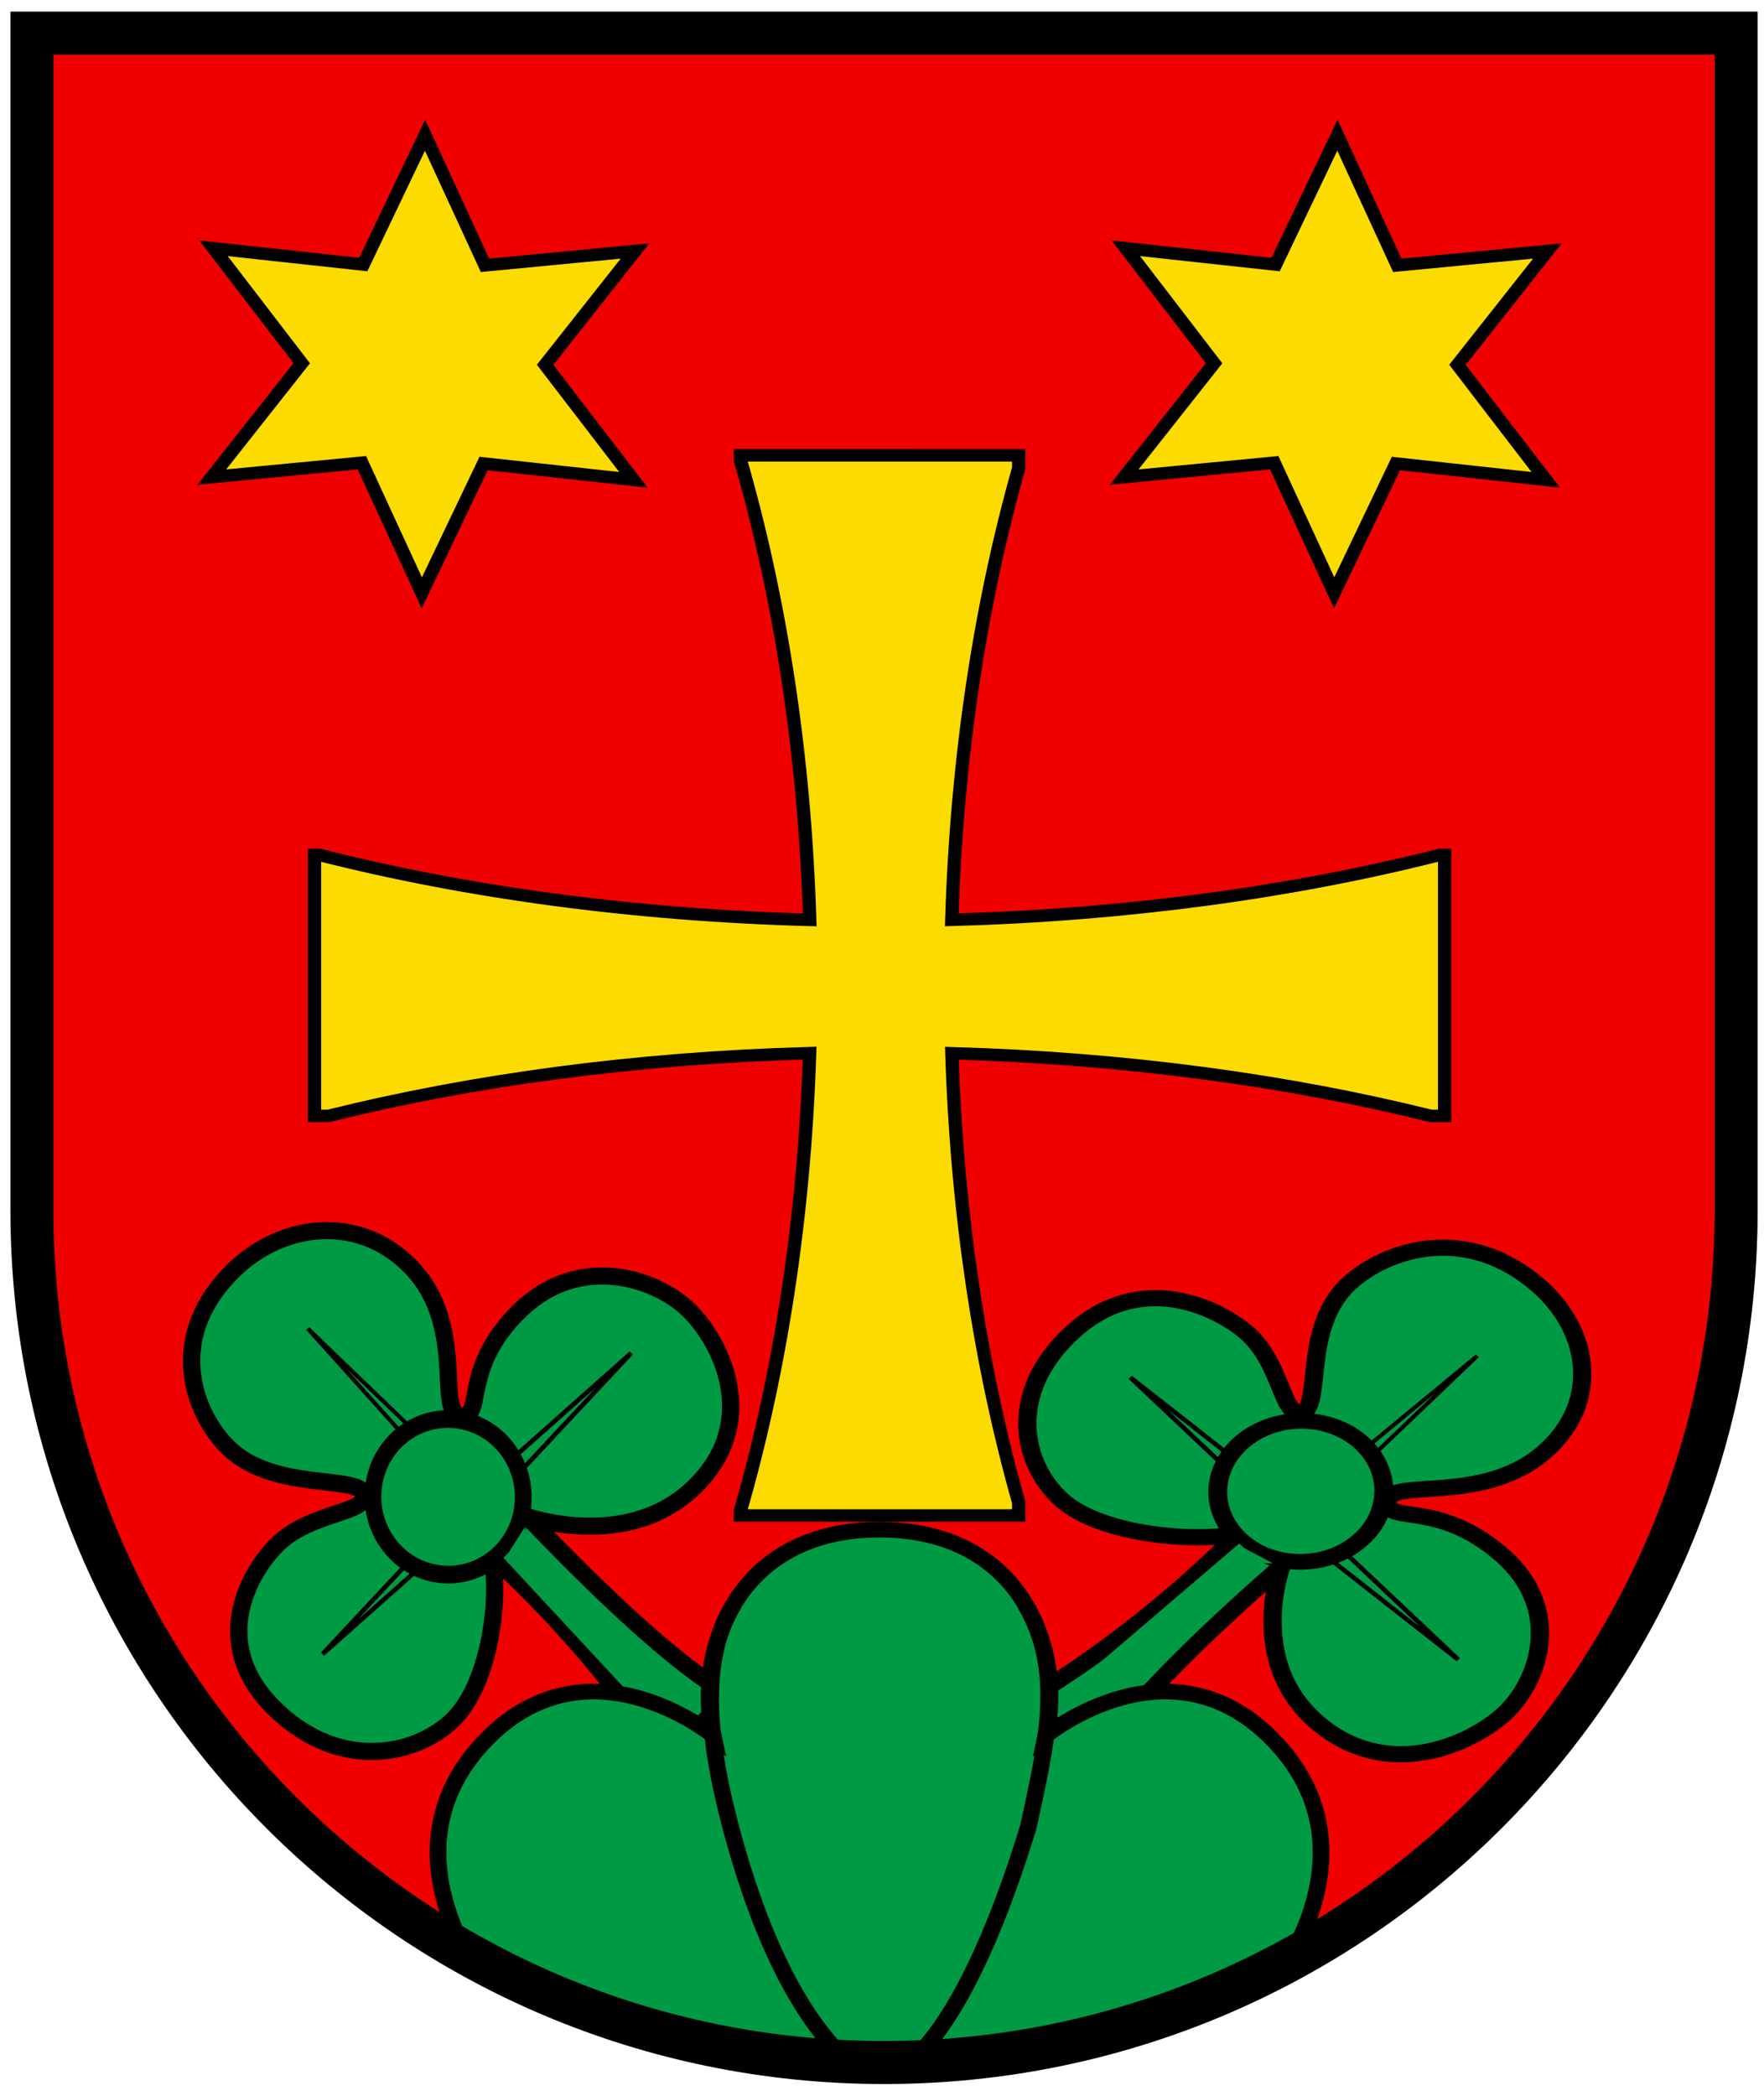 <svg width="410" height="487" xmlns="http://www.w3.org/2000/svg"><g stroke-width="1.564"><path d="M7.422 7.698v284.146c0 102.984 88.667 186.469 198.05 186.469 109.384 0 198.052-83.485 198.052-186.469V7.698z" fill="#f00000"/><g fill="#094"><g stroke="#000" transform="matrix(.555 .486 -.549 .494 627.196 244.659)"><path d="M-191.1 297.7c-30.072 0-40.898 22.855-40.898 38.794 0 20.619 24.189 35.549 20.22 41.106-3.414 4.78-15.707-7.725-30.143-7.725-12.029 0-37.288 6.916-37.288 35.786s20.749 42.702 37.59 42.702 38.792-18.345 45.107-28.87c0 0 3.309 39.996-5.713 84.203h29.17s-7.518-14.735-6.616-85.404c0 0 14.735 29.77 43.905 29.77s38.19-26.161 38.19-40.897-11.728-37.591-37.891-37.591c-26.164 0-31.577 16.239-36.688 11.427-6.504-6.12 21.35-18.945 21.35-45.408.002-23.457-19.244-37.892-40.294-37.892z" stroke-linejoin="round" stroke-width="5.439"/><path transform="matrix(-.359 -.012 -.016 .406 -260.98 403.43)" d="m-13.097 3.022-182.2.707-14.254 181.65-.706-182.2-181.65-14.254 182.2-.707 14.254-181.65.706 182.2z" fill-rule="evenodd" stroke-width="3.559"/><ellipse transform="matrix(-.43 .324 .297 .409 -173.92 285.9)" cx="149.61" cy="151.62" rx="45.84" ry="46.847" stroke-linejoin="round" stroke-width="10.424"/></g><path d="m294.414 364.352-6.391-5.661-34.726 29.678 6.392 5.661z"/><path d="m293.699 363.235-2.287-.144-1.645-1.931-1.552-1.898 3.848 2.014 3.838 2.042z" fill-rule="evenodd"/></g><g fill="#094"><g stroke="#000" transform="matrix(.531 -.509 .514 .525 3.005 41.388)"><path d="M-191.1 297.7c-30.072 0-40.898 22.855-40.898 38.794 0 20.619 24.189 35.549 20.22 41.106-3.414 4.78-15.707-7.725-30.143-7.725-12.029 0-37.288 6.916-37.288 35.786s20.749 42.702 37.59 42.702 38.792-18.345 45.107-28.87c0 0 3.309 39.996-5.713 84.203h29.17s-7.518-14.735-6.616-85.404c0 0 14.735 29.77 43.905 29.77s38.19-26.161 38.19-40.897-11.728-37.591-37.891-37.591c-26.164 0-31.577 16.239-36.688 11.427-6.504-6.12 21.35-18.945 21.35-45.408.002-23.457-19.244-37.892-40.294-37.892z" stroke-linejoin="round" stroke-width="5.439"/><path transform="matrix(-.359 -.012 -.016 .406 -260.98 403.43)" d="m-13.097 3.022-182.2.707-14.254 181.65-.706-182.2-181.65-14.254 182.2-.707 14.254-181.65.706 182.2z" fill-rule="evenodd" stroke-width="3.559"/><ellipse transform="matrix(-.43 .324 .297 .409 -173.92 285.9)" cx="149.61" cy="151.62" rx="45.84" ry="46.847" stroke-linejoin="round" stroke-width="10.424"/></g><path d="m123.162 356.124-6.177 5.868 30.859 33.226 6.177-5.868z"/><path d="m121.955 356.77-.205 2.141-2.094 1.5-2.057 1.413 2.232-3.563 2.262-3.554z" fill-rule="evenodd"/></g><g stroke="#000" stroke-width="5.865"><path d="M300 563.34c-51.057 0-64.927 46.366-58.625 77.25 0 0-44.752-39.077-81.312 3.156-22.214 25.661-17.713 55.855-4.656 80.625 42.886 23.728 92.162 37.25 144.59 37.25 52.43 0 101.71-13.522 144.59-37.25 13.057-24.77 17.558-54.964-4.656-80.625-36.557-42.233-81.312-3.156-81.312-3.156 6.304-30.884-7.57-77.25-58.625-77.25z" fill="#094" transform="matrix(.66 0 0 .619 6.431 6.77)"/><path d="M313.11 761.02c9.51-10.023 24.078-33.215 39.262-85.998 6.603-32.404 12.538-58.427-.776-83.095M286.86 761.02c-9.51-10.023-25.987-32.702-39.261-85.998-8.8-35.332-10.342-63.551.776-83.095" fill="none" stroke-linecap="round" stroke-linejoin="round" transform="matrix(.66 0 0 .619 6.431 6.77)"/></g><g fill="#fcdb00" stroke="#000"><path d="M251 160v1.75c13.955 51.544 22.602 110.21 24.406 172.66-62.623-1.816-121.27-10.474-172.72-24.406h-1.688v98h4.907c50.767-13.455 108.31-21.798 169.47-23.562-1.87 62.299-10.507 120.66-24.375 171.88v1.687h98v-4.906c-13.392-50.53-21.715-107.78-23.531-168.62 61.023 1.83 118.27 10.162 168.72 23.531H499v-98h-1.75c-51.31 13.891-109.68 22.517-171.81 24.375 1.777-61.343 10.131-118.88 23.562-169.56v-4.812z" stroke-linecap="square" stroke-width="4.692" transform="matrix(.66 0 0 .619 6.431 6.77)"/><path transform="matrix(.6 -.029 .031 .564 306.386 38.787)" d="m-271.21 114.99-57.545-9.678-26.614 51.93-20.391-54.674-58.281 2.917 37.154-44.997-31.667-49.014 57.545 9.678 26.614-51.931 20.391 54.675 58.281-2.917-37.154 44.997z" fill-rule="evenodd" stroke-width="5.153"/><path transform="matrix(.6 -.029 .031 .564 518.44 38.787)" d="m-271.21 114.99-57.545-9.678-26.614 51.93-20.391-54.674-58.281 2.917 37.154-44.997-31.667-49.014 57.545 9.678 26.614-51.931 20.391 54.675 58.281-2.917-37.154 44.997z" fill-rule="evenodd" stroke-width="5.153"/></g></g><path d="M7.422 7.698v273.55c0 109.38 88.67 198.05 198.05 198.05 109.38 0 198.05-88.669 198.05-198.05V7.698z" fill="none" stroke="#000" stroke-width="10"/></svg>
